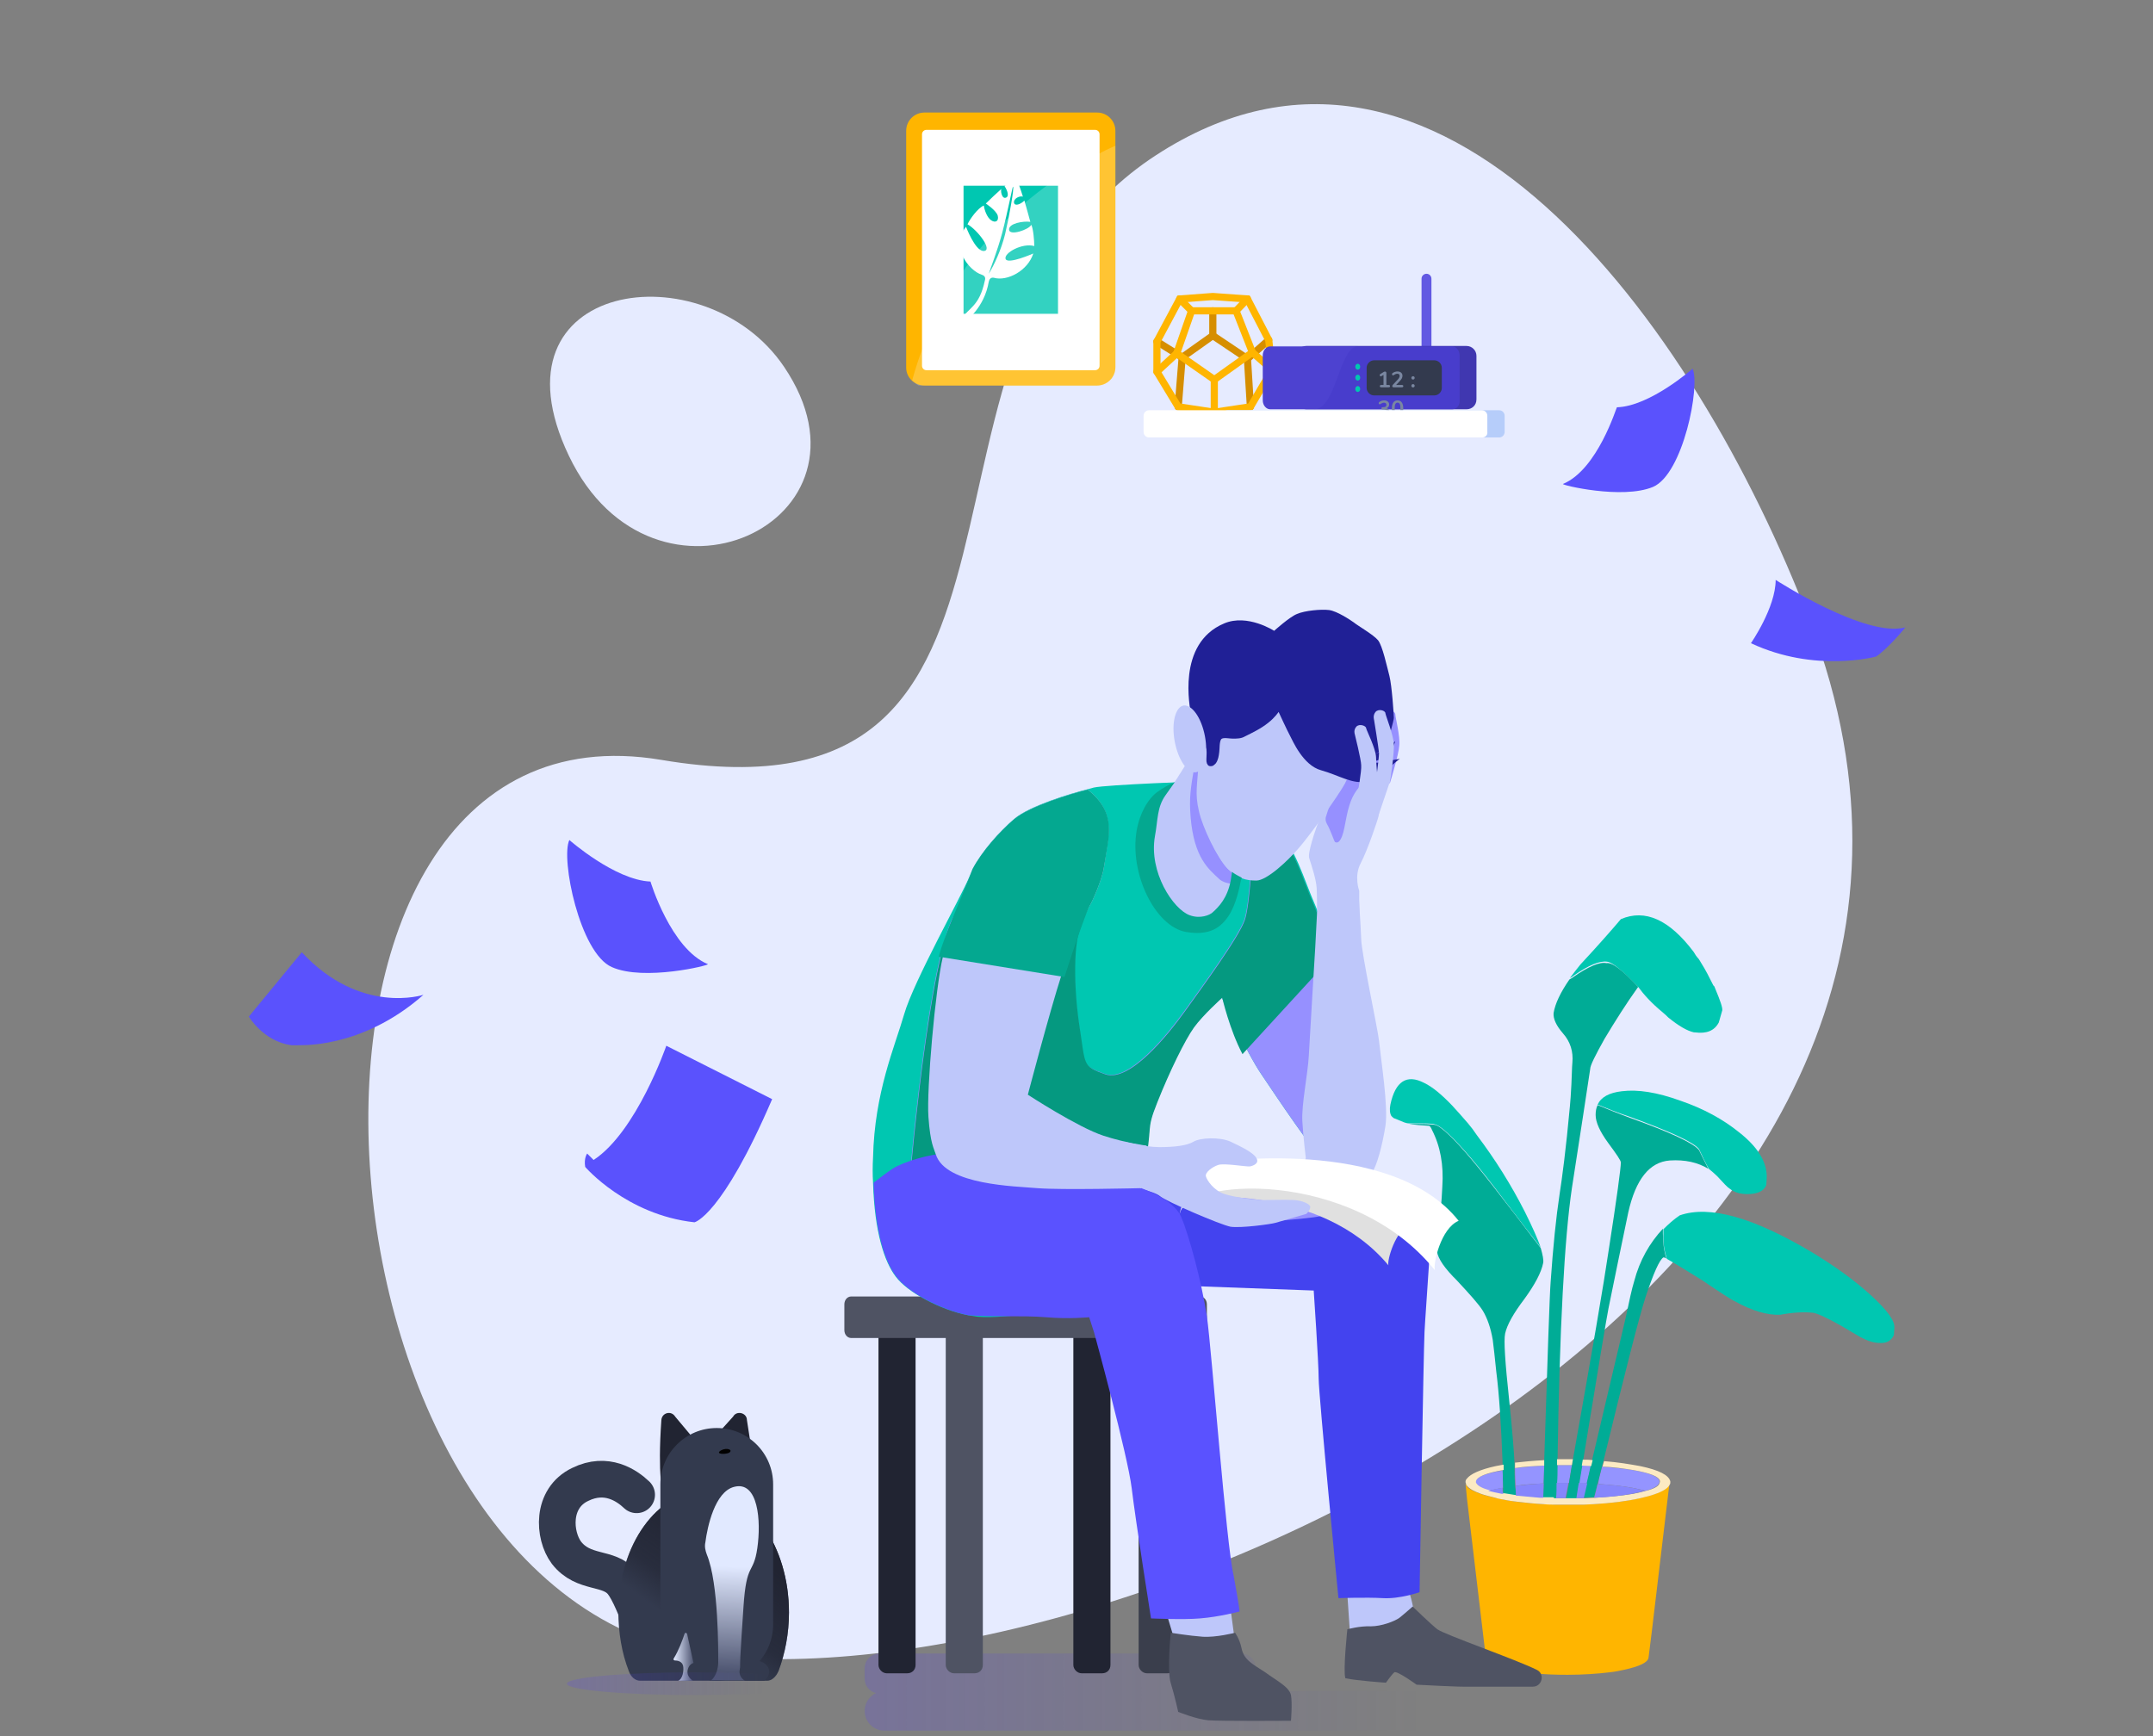 <svg width="372" height="300" viewBox="0 0 372 300" fill="none" xmlns="http://www.w3.org/2000/svg">
<rect x="0" y="0" width="372" height="300" fill="#808080" stroke="none"/>
<path d="M312.701 107.382C292.79 55.254 248.438 -4.993 199.642 26.882C150.846 58.757 188.276 143.787 114.271 131.31C40.266 118.833 50.606 279.235 124.355 286.242C198.104 293.25 355.857 220.185 312.701 107.382Z" fill="#E6EBFF"/>
<path fill-rule="evenodd" clip-rule="evenodd" d="M285.44 281.627L284.842 286.413C284.756 287.267 283.304 287.951 280.569 288.549C279.8 288.72 278.945 288.891 278.091 288.976C275.954 289.233 273.476 289.404 270.827 289.404C267.067 289.404 263.734 289.147 260.999 288.549C258.265 287.951 256.812 287.267 256.727 286.413L256.128 281.371L253.479 259.067L253.223 256.417C253.308 256.503 253.308 256.588 253.394 256.759C253.736 257.272 254.59 257.699 255.787 258.127C256.47 258.383 257.325 258.554 258.265 258.81C258.778 258.896 259.29 258.981 259.803 259.152C260.487 259.238 261.256 259.408 262.025 259.494C263.478 259.665 265.016 259.836 266.64 259.921C267.409 259.921 268.178 260.007 268.947 260.007C269.46 260.007 269.887 260.007 270.4 260.007C270.571 260.007 270.656 260.007 270.827 260.007H270.912C271.34 260.007 271.767 260.007 272.194 260.007C272.622 260.007 272.963 260.007 273.391 260.007C274.074 260.007 274.672 259.921 275.271 259.921C278.262 259.75 280.996 259.408 283.304 258.896C284.244 258.639 285.098 258.468 285.782 258.212C287.32 257.699 288.175 257.101 288.431 256.503L285.44 281.627Z" fill="#FFB500"/>
<path fill-rule="evenodd" clip-rule="evenodd" d="M283.047 170.534C280.398 167.8 278.603 166.261 277.663 166.176C276.381 166.005 274.501 166.774 271.938 168.569C271.681 168.74 271.51 168.911 271.254 168.996C271.767 168.312 272.365 167.543 273.048 166.689C276.381 163.1 278.689 160.45 280.056 158.827C284.243 157.032 288.431 158.912 292.618 164.467C292.874 164.894 293.131 165.321 293.473 165.663C293.644 165.92 293.814 166.176 293.9 166.347C294.669 167.543 295.353 168.911 296.036 170.278C296.036 170.278 296.122 170.363 296.207 170.449L296.378 170.876C297.233 172.927 297.66 174.123 297.574 174.636C297.574 174.551 297.404 175.234 296.976 176.687C296.207 178.14 294.84 178.653 292.874 178.396C292.789 178.396 292.703 178.396 292.703 178.396C291.507 178.14 290.054 177.285 288.26 175.833C288.003 175.576 287.662 175.234 287.234 174.893C285.269 173.269 283.987 171.816 283.047 170.534Z" fill="#00C7B1"/>
<path fill-rule="evenodd" clip-rule="evenodd" d="M276.039 190.873C276.637 189.591 278.005 188.822 280.226 188.566C282.961 188.224 286.294 188.737 290.31 190.189C294.327 191.557 297.745 193.437 300.48 195.659C303.641 198.137 305.18 200.615 305.265 203.179C305.265 203.264 305.265 203.777 305.18 204.802C304.752 205.828 303.641 206.341 301.932 206.341C300.736 206.341 299.71 206.084 298.856 205.401C298.429 205.144 297.745 204.375 296.72 203.264C296.292 202.837 295.78 202.41 295.267 201.982C294.669 200.957 294.156 199.846 293.558 198.564C292.618 197.368 288.687 195.573 281.679 193.009C279.372 192.24 277.492 191.471 276.039 190.873Z" fill="#00C7B1"/>
<path fill-rule="evenodd" clip-rule="evenodd" d="M266.212 215.57C264.588 213.519 262.366 210.613 259.632 207.024C255.53 201.555 252.368 197.88 250.231 195.915C249.804 195.488 249.377 195.146 249.035 194.889C248.608 194.548 248.18 194.377 247.924 194.291C247.497 194.12 246.129 194.12 243.822 194.12C243.651 194.12 243.566 194.12 243.48 194.12C243.138 194.12 242.882 194.035 242.626 193.949L240.746 193.18C240.746 193.18 240.746 193.095 240.66 193.095C240.575 193.009 240.489 192.924 240.404 192.839C240.148 192.411 240.062 191.728 240.233 190.873C241.088 186.857 243.053 185.575 246.044 187.113C247.497 187.797 249.12 189.164 250.915 191.044C251.77 191.984 252.71 193.009 253.65 194.12C254.162 194.719 254.675 195.402 255.188 196.171C258.35 200.359 261.084 204.717 263.477 209.417C264.759 211.981 265.699 214.117 266.212 215.57Z" fill="#00C7B1"/>
<path fill-rule="evenodd" clip-rule="evenodd" d="M288.003 217.536C287.576 216.168 287.32 214.715 287.405 213.177C287.405 212.921 287.405 212.664 287.405 212.408C288.26 211.554 289.2 210.699 290.225 210.015C295.352 208.221 302.958 210.357 313.127 216.425C317.058 218.817 320.391 221.21 323.211 223.774C326.031 226.338 327.399 228.218 327.313 229.414L327.228 230.696C326.8 231.636 326.031 232.149 324.75 232.063C323.81 232.063 322.699 231.721 321.417 231.038C320.733 230.61 319.622 230.012 318.084 229.072C315.52 227.619 313.897 226.936 313.298 226.85C311.76 226.679 309.88 226.765 307.573 227.192C305.351 227.278 302.702 226.508 299.796 224.885C299.198 224.628 297.233 223.347 294.071 221.21C291.336 219.501 289.371 218.305 288.003 217.536Z" fill="#00C7B1"/>
<path fill-rule="evenodd" clip-rule="evenodd" d="M266.723 256.332C265.014 256.418 263.39 256.503 261.852 256.76C261.766 255.136 261.766 254.11 261.766 253.683C263.305 253.512 265.014 253.341 266.808 253.256C266.808 254.281 266.723 255.307 266.723 256.332Z" fill="#9494FF"/>
<path fill-rule="evenodd" clip-rule="evenodd" d="M268.945 256.247C268.945 255.222 268.945 254.196 269.031 253.171C269.629 253.171 270.227 253.171 270.825 253.171C271.081 253.171 271.338 253.171 271.594 253.171C271.423 254.196 271.252 255.222 271.081 256.247C270.996 256.247 270.911 256.247 270.825 256.247C270.141 256.247 269.543 256.247 268.945 256.247Z" fill="#9494FF"/>
<path fill-rule="evenodd" clip-rule="evenodd" d="M274.243 256.332C273.816 256.332 273.303 256.332 272.791 256.332C272.961 255.307 273.132 254.281 273.303 253.256C273.816 253.256 274.414 253.256 274.927 253.341C274.671 254.281 274.414 255.307 274.243 256.332Z" fill="#9494FF"/>
<path fill-rule="evenodd" clip-rule="evenodd" d="M276.807 253.427C278.687 253.598 280.482 253.769 282.106 254.025C285.011 254.538 286.549 255.136 286.72 255.905V256.076C286.72 256.162 286.72 256.247 286.635 256.333C286.379 256.846 285.609 257.273 284.328 257.615C283.729 257.444 282.96 257.273 282.106 257.102C280.311 256.76 278.346 256.589 276.124 256.418C276.295 255.393 276.551 254.367 276.807 253.427Z" fill="#9494FF"/>
<path fill-rule="evenodd" clip-rule="evenodd" d="M259.63 254.025C259.63 255.051 259.716 255.991 259.716 257.102C259.63 257.102 259.545 257.102 259.545 257.102C258.69 257.273 257.921 257.444 257.238 257.615C255.87 257.273 255.101 256.845 254.93 256.418C254.93 256.333 254.845 256.247 254.845 256.247V256.076C254.93 255.307 256.554 254.624 259.545 254.111C259.545 254.025 259.63 254.025 259.63 254.025Z" fill="#9494FF"/>
<path fill-rule="evenodd" clip-rule="evenodd" d="M283.047 170.535C280.91 173.526 279.03 176.517 277.236 179.508C275.612 182.413 274.757 184.122 274.757 184.721C274.159 188.652 273.134 195.488 271.595 205.316C270.314 213.947 269.459 229.585 269.117 252.231C269.117 252.573 269.117 252.915 269.117 253.257C269.117 254.282 269.117 255.308 269.032 256.333C269.032 257.188 269.032 258.042 269.032 258.982C268.775 258.982 268.519 258.982 268.177 258.982H267.408C267.152 258.982 266.895 258.982 266.639 258.982C266.639 258.128 266.724 257.273 266.724 256.504C266.724 255.478 266.81 254.453 266.81 253.428C266.81 253.086 266.81 252.744 266.81 252.402C267.408 233.943 267.75 223.689 267.921 221.552C268.348 215.399 268.861 210.357 269.459 206.426C269.886 203.692 270.57 198.65 271.254 191.13C271.339 190.275 271.424 189.079 271.51 187.37C271.595 185.746 271.595 184.464 271.681 183.61C271.852 181.73 271.339 180.02 270.057 178.568C268.861 177.2 268.348 176.004 268.433 175.064C268.69 173.44 269.63 171.475 271.168 169.253C271.424 169.082 271.681 168.997 271.852 168.826C274.415 167.031 276.381 166.176 277.577 166.433C278.603 166.262 280.397 167.715 283.047 170.535Z" fill="#00AC96"/>
<path fill-rule="evenodd" clip-rule="evenodd" d="M295.181 201.982C293.386 200.871 291.165 200.359 288.515 200.53C285.012 200.786 282.619 203.777 281.337 209.503C280.141 215.143 279.03 220.697 277.919 226.081C277.577 227.79 276.124 236.507 273.561 252.231C273.475 252.573 273.475 252.914 273.39 253.256C273.219 254.282 273.048 255.222 272.877 256.333C272.706 257.187 272.621 258.042 272.45 258.982C271.937 258.982 271.424 258.982 270.911 258.982H270.826C270.741 258.982 270.655 258.982 270.57 258.982C270.74 258.042 270.911 257.187 271.082 256.333C271.253 255.307 271.424 254.282 271.595 253.256C271.681 252.914 271.681 252.573 271.766 252.231C275.099 233.516 277.15 221.552 277.919 216.254C279.372 206.939 280.055 201.811 280.055 200.871C280.055 200.53 279.286 199.419 277.833 197.453C276.466 195.573 275.697 193.949 275.697 192.668C275.697 192.069 275.782 191.471 276.039 190.958C277.492 191.557 279.372 192.326 281.679 193.18C288.601 195.659 292.617 197.539 293.557 198.735C294.07 199.846 294.668 200.957 295.181 201.982Z" fill="#00AC96"/>
<path fill-rule="evenodd" clip-rule="evenodd" d="M261.939 258.469C261.17 258.383 260.486 258.298 259.717 258.127C259.717 257.956 259.717 257.871 259.717 257.7C259.717 257.443 259.717 257.272 259.717 257.016C259.717 255.991 259.632 254.965 259.632 253.94C259.632 253.598 259.632 253.256 259.632 253C259.375 246.249 259.034 240.95 258.521 236.934C258.264 234.541 258.094 232.746 257.923 231.55C257.581 229.499 256.983 227.79 256.213 226.508C255.53 225.397 253.906 223.603 251.599 221.124C251.428 220.953 251.257 220.783 251.086 220.612C249.121 218.561 248.181 216.937 248.266 215.741C248.779 210.955 249.121 207.366 249.206 205.059C249.462 201.298 248.864 198.051 247.411 195.231C247.326 194.975 247.155 194.718 246.984 194.547C245.617 194.462 244.42 194.376 243.48 194.206C243.566 194.206 243.651 194.206 243.822 194.206C246.13 194.206 247.497 194.291 247.924 194.376C248.266 194.462 248.608 194.633 249.035 194.975C249.377 195.231 249.804 195.573 250.232 196C252.368 197.966 255.444 201.64 259.632 207.109C262.452 210.699 264.588 213.604 266.212 215.655C266.554 216.852 266.725 217.706 266.639 218.219C266.297 219.928 265.186 221.979 263.392 224.457C261.512 226.935 260.401 228.901 260.059 230.439C259.803 231.636 260.059 235.396 260.743 241.805C261.341 247.445 261.597 251.12 261.683 252.829C261.683 253.171 261.683 253.427 261.683 253.598C261.683 253.598 261.683 253.683 261.683 253.769C261.683 254.196 261.683 255.221 261.768 256.845C261.854 257.272 261.939 257.785 261.939 258.469Z" fill="#00AC96"/>
<path fill-rule="evenodd" clip-rule="evenodd" d="M277.064 252.401C276.979 252.743 276.893 253.085 276.808 253.341C276.552 254.281 276.295 255.307 276.039 256.332C275.868 257.101 275.612 257.956 275.441 258.725C274.842 258.725 274.244 258.811 273.561 258.811C273.731 257.956 273.988 257.101 274.159 256.247C274.415 255.221 274.671 254.196 274.842 253.256C274.928 252.914 275.013 252.572 275.099 252.23C278.602 237.532 280.483 229.328 280.91 227.619C281.508 224.799 281.935 222.748 282.363 221.381C283.303 217.791 285.012 214.801 287.319 212.322C287.319 212.579 287.319 212.835 287.319 213.091C287.319 214.63 287.49 216.082 287.917 217.45C287.746 217.364 287.575 217.279 287.405 217.279C286.721 217.706 285.695 220.013 284.328 224.115C283.217 227.534 280.824 236.934 277.064 252.401Z" fill="#00AC96"/>
<path fill-rule="evenodd" clip-rule="evenodd" d="M266.81 253.256C265.016 253.341 263.307 253.427 261.769 253.683C261.769 253.598 261.769 253.512 261.769 253.512C261.769 253.341 261.769 253.085 261.769 252.743C263.307 252.572 265.016 252.401 266.81 252.316C266.81 252.572 266.81 252.914 266.81 253.256ZM268.947 258.896C269.46 258.896 270.058 258.896 270.571 258.896C270.656 258.896 270.741 258.896 270.827 258.896H270.912C271.425 258.896 271.938 258.896 272.451 258.896C272.878 258.896 273.305 258.896 273.732 258.896C274.416 258.896 275.014 258.811 275.613 258.811C278.091 258.64 280.227 258.469 282.193 258.127C283.047 257.956 283.816 257.785 284.415 257.614C285.782 257.272 286.551 256.845 286.722 256.332C286.722 256.247 286.807 256.161 286.807 256.076V255.905C286.636 255.136 285.098 254.538 282.193 254.025C280.569 253.769 278.86 253.512 276.894 253.427C276.98 253.085 277.065 252.743 277.151 252.487C279.458 252.658 281.509 253 283.389 253.341C286.636 254.025 288.346 254.88 288.602 255.991V256.161C288.602 256.247 288.602 256.418 288.516 256.503C288.26 257.102 287.405 257.7 285.867 258.212C285.184 258.469 284.415 258.64 283.389 258.896C281.082 259.409 278.347 259.751 275.356 259.922C274.758 259.922 274.16 260.007 273.476 260.007C273.134 260.007 272.707 260.007 272.28 260.007C271.852 260.007 271.425 260.007 270.998 260.007H270.912C270.741 260.007 270.656 260.007 270.485 260.007C269.972 260.007 269.46 260.007 269.032 260.007C268.263 260.007 267.494 260.007 266.725 259.922C265.101 259.836 263.563 259.665 262.11 259.494C261.341 259.409 260.658 259.323 259.889 259.152C259.376 259.067 258.863 258.982 258.35 258.811C257.41 258.554 256.556 258.383 255.872 258.127C254.676 257.7 253.907 257.272 253.479 256.76C253.394 256.674 253.308 256.589 253.308 256.418C253.308 256.332 253.223 256.247 253.223 256.161V256.076V255.991C253.223 255.82 253.308 255.649 253.479 255.478C254.077 254.709 255.701 253.94 258.436 253.341C258.863 253.256 259.29 253.171 259.803 253.085C259.803 253.427 259.803 253.683 259.803 254.025H259.718C256.727 254.538 255.103 255.221 255.017 255.991V256.161C255.017 256.161 255.017 256.247 255.103 256.332C255.359 256.76 256.128 257.187 257.41 257.529C258.008 257.7 258.778 257.871 259.718 258.042C259.803 258.042 259.889 258.042 259.974 258.042C260.658 258.127 261.427 258.298 262.196 258.383C262.281 258.383 262.452 258.383 262.538 258.383L266.298 258.725C266.469 258.725 266.725 258.725 266.896 258.725C267.152 258.725 267.409 258.725 267.665 258.725H268.434C268.349 258.896 268.691 258.896 268.947 258.896ZM271.767 252.145C271.682 252.487 271.681 252.829 271.596 253.171C271.34 253.171 271.083 253.171 270.827 253.171C270.229 253.171 269.631 253.171 269.032 253.171C269.032 252.829 269.032 252.487 269.032 252.145C269.631 252.145 270.229 252.145 270.827 252.145C271.083 252.145 271.425 252.145 271.767 252.145ZM273.476 252.23C274.074 252.23 274.587 252.23 275.185 252.316C275.1 252.658 275.014 253 274.929 253.341C274.416 253.341 273.903 253.256 273.305 253.256C273.391 252.914 273.391 252.572 273.476 252.23Z" fill="#FCEAC3"/>
<path fill-rule="evenodd" clip-rule="evenodd" d="M261.939 258.469C261.939 257.871 261.854 257.273 261.854 256.76C263.306 256.589 264.93 256.418 266.725 256.333C266.725 257.188 266.639 257.957 266.639 258.811C266.468 258.811 266.212 258.811 266.041 258.811L262.281 258.469C262.195 258.469 262.025 258.469 261.939 258.469ZM274.245 256.333C274.074 257.188 273.818 258.042 273.647 258.897C273.219 258.897 272.792 258.897 272.365 258.897C272.536 257.957 272.621 257.102 272.792 256.248C273.305 256.248 273.732 256.248 274.245 256.333ZM268.947 256.248C269.545 256.248 270.143 256.248 270.741 256.248C270.827 256.248 270.912 256.248 270.997 256.248C270.827 257.102 270.656 258.042 270.485 258.897C269.887 258.897 269.374 258.897 268.861 258.897C268.947 258.042 268.947 257.102 268.947 256.248ZM276.039 256.418C278.261 256.589 280.227 256.76 282.021 257.102C282.876 257.273 283.645 257.444 284.243 257.615C283.645 257.786 282.876 257.957 282.021 258.128C280.056 258.469 277.919 258.726 275.441 258.811C275.698 257.957 275.869 257.188 276.039 256.418ZM259.717 258.128C259.632 258.128 259.546 258.128 259.461 258.128C258.606 257.957 257.837 257.786 257.154 257.615C257.752 257.444 258.521 257.273 259.461 257.102C259.546 257.102 259.632 257.102 259.632 257.102C259.632 257.358 259.632 257.529 259.632 257.786C259.717 257.871 259.717 257.957 259.717 258.128Z" fill="#8686FC"/>
<path opacity="0.3" d="M270.827 292.225H215.878C216.562 291.797 216.989 291.028 216.989 290.088V288.294C216.989 286.926 215.878 285.73 214.426 285.73H151.957C150.59 285.73 149.393 286.841 149.393 288.294V290.088C149.393 291.285 150.248 292.31 151.359 292.566C150.248 293.079 149.393 294.276 149.393 295.643C149.393 297.523 150.932 299.061 152.812 299.061H270.742C272.622 299.061 274.16 297.523 274.16 295.643C274.245 293.763 272.707 292.225 270.827 292.225Z" fill="url(#paint0_linear)"/>
<path d="M135.464 63.372C121.791 43.119 83.763 48.332 98.29 78.754C112.818 109.177 153.666 90.291 135.464 63.372Z" fill="#E6EBFF"/>
<path d="M191.866 287.695C191.866 288.55 191.267 289.148 190.413 289.148H186.909C186.14 289.148 185.456 288.464 185.456 287.695V230.439C185.456 229.585 186.054 228.986 186.909 228.986H190.413C191.182 228.986 191.866 229.67 191.866 230.439V287.695Z" fill="#212432"/>
<path d="M158.195 287.695C158.195 288.55 157.597 289.148 156.743 289.148H153.239C152.47 289.148 151.786 288.464 151.786 287.695V230.439C151.786 229.585 152.384 228.986 153.239 228.986H156.743C157.512 228.986 158.195 229.67 158.195 230.439V287.695V287.695Z" fill="#212432"/>
<path d="M203.145 287.695C203.145 288.55 202.547 289.148 201.692 289.148H198.189C197.42 289.148 196.736 288.464 196.736 287.695V230.439C196.736 229.585 197.334 228.986 198.189 228.986H201.692C202.461 228.986 203.145 229.67 203.145 230.439V287.695Z" fill="#3A3E4C"/>
<path d="M208.529 229.841C208.529 230.61 208.017 231.209 207.333 231.209H147.086C146.403 231.209 145.89 230.61 145.89 229.841V225.398C145.89 224.628 146.403 224.03 147.086 224.03H207.333C208.017 224.03 208.529 224.628 208.529 225.398V229.841Z" fill="#4F5363"/>
<path d="M169.817 287.695C169.817 288.55 169.219 289.148 168.364 289.148H164.86C164.091 289.148 163.408 288.464 163.408 287.695V230.439C163.408 229.585 164.006 228.986 164.86 228.986H168.364C169.133 228.986 169.817 229.67 169.817 230.439V287.695Z" fill="#4F5363"/>
<path d="M238.182 141.052C238.011 141.821 236.302 146.863 235.106 149.17C233.909 151.392 234.849 153.956 234.849 153.956V160.194H227.415L227.5 158.998C227.586 158.57 227.586 155.067 227.5 153.528C227.415 151.99 226.731 149.939 226.218 148.316C226.047 147.803 226.304 146.777 226.646 145.496C227.5 142.505 229.209 138.146 230.235 136.779C231.602 134.813 233.482 131.737 234.849 130.37C235.362 129.772 236.046 129.43 236.473 129.173C237.157 128.832 237.755 128.832 237.755 128.832C237.755 128.832 238.609 129.344 238.695 131.224C238.866 133.019 238.353 140.368 238.182 141.052Z" fill="#BEC7FA"/>
<path d="M238.611 131.054C238.355 132.164 237.244 133.703 235.193 135.668C233.142 137.634 232.8 140.454 232.287 143.017C231.774 145.581 231.091 145.752 230.664 145.496C230.493 145.325 229.894 143.445 229.296 142.419C229.04 141.992 228.954 141.479 229.125 141.052C229.894 138.488 230.92 136.181 231.774 134.985C233.142 133.019 235.022 130.199 236.389 128.832C236.902 128.233 237.585 127.892 238.013 127.721C238.44 129.088 238.782 130.541 238.611 131.054Z" fill="#9690FF"/>
<path d="M237.67 134.899C237.67 134.899 239.038 130.882 239.038 129.942C239.123 129.002 238.952 124.302 238.952 124.302C238.952 124.302 238.696 123.533 239.38 122.935C239.978 122.422 241.089 122.935 241.089 123.448C241.089 123.961 241.943 127.208 241.772 128.832C241.687 130.37 240.149 135.326 240.149 135.326L237.67 134.899Z" fill="#9690FF"/>
<path d="M236.73 202.153C235.704 203.606 235.277 204.29 233.653 204.204C232.03 204.119 231.09 202.666 228.953 200.786C226.817 198.906 220.835 189.933 218.015 185.746C215.195 181.644 211.093 172.329 211.093 172.329C211.093 172.329 207.76 175.32 206.222 177.456C204.684 179.593 202.035 184.976 199.898 190.36C197.762 195.744 199.214 194.12 197.591 201.897C197.42 202.922 197.163 204.033 196.907 205.315C195.967 209.417 194.771 214.544 193.831 218.475C192.891 222.406 192.122 225.312 192.122 225.312C192.122 225.312 181.012 226.936 173.748 227.448C171.783 227.619 170.074 227.619 168.963 227.534C168.365 227.448 167.852 227.363 167.254 227.277C162.383 226.337 156.743 223.261 154.777 220.612C152.812 218.048 151.102 212.921 150.846 204.375C150.761 203.008 150.761 201.555 150.846 200.017C151.102 188.737 154.606 180.875 156.23 175.234C157.854 169.594 166.057 154.981 167.51 151.477C167.681 151.05 167.937 150.623 168.108 150.11C169.732 147.034 172.723 143.615 175.287 141.479C177.85 139.257 184.943 137.121 188.02 136.352C188.361 136.266 188.703 136.181 188.96 136.095C191.182 135.583 208.102 134.984 208.102 134.984C208.102 134.984 216.989 139.684 220.408 143.017C220.493 143.103 220.493 143.103 220.579 143.188C223.826 146.521 225.279 151.905 227.073 156.007C228.953 160.109 232.628 175.918 234.764 181.302C236.73 186.686 237.755 200.7 236.73 202.153Z" fill="#00C7B1"/>
<path d="M201.266 277.868L203.745 286.072L213.487 284.533L212.29 275.561L201.266 277.868Z" fill="#BEC7FA"/>
<path d="M232.713 274.278L233.226 281.884L245.19 283.764C245.19 283.764 244.335 278.124 243.823 276.244C243.31 274.449 243.31 274.449 243.31 274.449L232.713 274.278Z" fill="#BEC7FA"/>
<path d="M236.73 202.153C235.704 203.606 235.277 204.289 233.653 204.204C232.03 204.118 231.09 202.666 228.953 200.786C226.817 198.906 220.835 189.933 218.015 185.745C215.195 181.643 211.093 172.329 211.093 172.329C211.093 172.329 207.76 175.32 206.222 177.456C204.684 179.592 202.034 184.976 199.898 190.36C197.762 195.744 199.214 194.12 197.591 201.897C196.651 206.34 195.027 213.262 193.745 218.475L171.697 213.006L156.657 209.16C156.657 209.16 159.733 170.021 164.263 159.339C168.792 148.743 187.849 157.63 186.652 160.194C185.456 162.672 185.37 170.021 186.396 177.029C187.421 184.036 186.738 184.122 190.925 185.574C195.027 187.027 201.607 178.909 204.684 174.636C207.76 170.363 214.084 161.732 215.024 158.827C215.964 155.921 216.22 146.777 216.733 145.923C216.904 145.581 218.442 144.47 220.322 143.188C223.569 146.521 225.022 151.905 226.817 156.006C228.697 160.108 232.371 175.918 234.508 181.302C236.73 186.685 237.755 200.7 236.73 202.153Z" fill="#9690FF"/>
<path d="M229.893 165.577C228.782 161.475 227.671 157.801 226.902 156.091C225.107 151.99 223.655 146.606 220.407 143.273C218.527 144.555 216.989 145.666 216.818 146.008C216.305 146.862 216.049 156.006 215.109 158.911C214.169 161.817 207.845 170.448 204.769 174.721C201.692 178.994 195.198 187.027 191.01 185.659C186.908 184.207 187.592 184.121 186.481 177.114C185.456 170.106 185.541 162.757 186.737 160.279C187.934 157.801 168.877 148.828 164.348 159.424C159.819 170.021 156.742 209.245 156.742 209.245L171.783 213.091L193.83 218.56C195.112 213.347 196.736 206.425 197.676 201.982C199.3 194.205 197.847 195.743 199.983 190.445C202.12 185.061 204.769 179.677 206.307 177.541C207.845 175.405 211.178 172.414 211.178 172.414C211.178 172.414 212.46 177.968 214.682 182.156L229.893 165.577Z" fill="#059980"/>
<path d="M174.688 201.555C174.688 201.555 188.276 199.419 193.232 199.333C198.103 199.248 223.74 201.128 227.073 201.555C230.32 201.983 240.831 203.777 242.54 204.546C244.25 205.315 246.728 207.794 247.155 209.332C247.582 210.87 246.301 226.594 246.13 230.183C245.959 233.772 245.275 275.133 245.275 275.133C245.275 275.133 241.857 276.33 238.951 276.159C236.046 275.988 231.26 276.159 231.26 276.159C231.26 276.159 227.842 241.036 227.842 238.216C227.842 235.481 226.987 223.005 226.987 223.005L199.129 221.979C199.129 221.979 174.773 208.648 174.773 207.964C174.688 207.452 174.688 201.555 174.688 201.555Z" fill="#4343EF"/>
<path d="M220.921 210.955C220.921 210.955 225.792 210.528 226.903 210.357C228.013 210.186 228.526 210.186 228.697 209.674C228.868 209.161 228.697 208.306 228.013 207.793C227.244 207.281 226.903 207.537 226.903 207.537C226.903 207.537 227.159 206.853 227.073 206.512C226.988 206.255 226.219 205.743 225.963 205.743C225.706 205.743 224.766 204.973 224.766 204.973C224.766 204.973 219.468 205.144 218.015 204.717C216.648 204.29 213.571 202.581 212.46 202.495C211.349 202.41 207.248 201.042 206.137 202.495C205.026 203.948 206.222 207.708 207.846 208.648C209.469 209.588 211.862 210.357 214.426 210.699C216.904 211.383 220.921 210.955 220.921 210.955Z" fill="#9690FF"/>
<path d="M220.238 140.368L214.769 149.255L213.658 150.964L212.803 152.332V152.502V152.759L212.888 154.383L212.376 155.493L210.41 157.288L204.941 160.706L201.352 154.383L197.848 145.495C197.848 145.068 198.105 144.726 198.105 144.47C198.275 143.359 198.275 142.077 198.446 140.624C199.985 139.171 203.403 134.642 203.659 134.044C203.916 133.617 203.916 133.702 205.796 130.626C206.308 129.087 207.248 123.533 207.248 123.533L207.419 123.789L220.238 140.368Z" fill="#BEC7FA"/>
<path d="M225.622 200.102C225.622 200.102 225.194 196.684 225.023 193.778C224.853 190.873 225.963 185.66 226.134 182.498C226.305 179.336 227.245 163.783 227.245 163.783L227.758 154.041C227.758 154.041 229.894 153.956 231.604 153.614C233.313 153.272 234.68 153.528 234.68 153.528C234.68 153.528 235.107 159.938 235.193 162.245C235.193 164.552 238.098 177.969 238.269 179.849C238.611 183.182 239.893 191.215 239.38 194.547C238.867 197.795 237.927 201.469 236.987 202.751C236.047 204.033 234.936 205.059 232.629 205.059C230.322 205.059 225.451 200.7 225.451 200.7L225.622 200.102Z" fill="#BEC7FA"/>
<path d="M239.893 218.645C239.637 217.791 241.089 212.578 243.739 211.467C234.167 199.674 206.565 199.332 205.881 206.938C205.881 206.938 228.1 204.46 239.893 218.645Z" fill="#E0E0E0"/>
<path d="M203.83 209.844C204.599 203.52 233.654 201.725 247.926 219.5C247.584 218.389 248.951 212.236 252.028 210.955C240.32 196.171 209.299 200.871 209.299 200.871C209.299 200.871 203.83 207.622 203.83 209.844Z" fill="white"/>
<path d="M194.343 199.162V197.282C194.343 197.282 197.761 198.222 200.325 198.222C202.889 198.222 205.111 197.966 206.221 197.282C207.332 196.599 210.751 196.428 212.631 197.282C214.425 198.137 216.562 199.162 217.074 200.102C217.673 201.042 216.476 201.47 215.963 201.555C215.365 201.64 211.52 200.957 210.494 201.299C209.469 201.64 208.187 202.581 208.358 203.264C208.529 203.948 209.725 205.742 211.605 206.341C213.485 206.939 217.074 207.366 218.442 207.366C219.895 207.366 222.031 207.281 223.569 207.366C225.022 207.452 226.389 208.05 226.389 208.562C226.389 209.161 225.706 209.759 225.706 209.759C225.706 209.759 221.262 211.041 220.407 211.297C219.553 211.553 214.425 212.237 212.631 211.981C210.836 211.639 201.521 207.622 200.41 206.682C199.299 205.742 194.343 204.802 194.343 204.802V199.162Z" fill="#BEC7FA"/>
<path d="M214.17 278.466C214.17 278.466 210.666 279.406 207.333 279.662C204.513 279.918 198.873 279.662 198.873 279.662C198.873 279.662 196.224 262.913 195.54 257.187C194.857 251.461 189.046 230.268 189.046 230.268L188.191 227.619C188.191 227.619 184.687 227.961 180.756 227.619C178.62 227.448 176.313 227.448 173.834 227.448C171.784 227.448 169.562 227.448 167.34 227.277C162.469 226.337 156.829 223.261 154.863 220.612C152.898 218.048 151.188 212.921 150.932 204.375C152.043 203.52 153.154 202.666 154.179 201.982C156.145 200.7 160.931 199.333 163.58 199.333C169.476 199.333 173.407 201.555 181.013 202.58C188.618 203.606 193.148 204.119 195.113 204.631C195.54 204.717 196.224 204.973 196.993 205.23C199.471 206.17 202.975 207.793 204.086 210.271C205.453 213.519 207.59 221.381 208.53 227.448C209.384 233.516 211.863 266.844 213.144 272.227C214.17 277.782 214.17 278.466 214.17 278.466Z" fill="#5A52FF"/>
<path d="M202.291 282.141C202.291 282.141 201.607 288.635 202.291 290.857C202.975 293.079 203.573 295.814 203.573 295.814C203.573 295.814 206.735 297.095 208.786 297.266C210.837 297.437 223.057 297.352 223.057 297.352C223.057 297.352 223.313 294.361 223.057 292.908C222.715 291.455 220.579 290.43 218.613 288.977C216.562 287.61 214.939 286.926 214.511 284.79C214.17 283.166 213.4 282.141 213.4 282.141C213.4 282.141 210.068 282.995 207.76 282.824C205.453 282.653 202.291 282.141 202.291 282.141Z" fill="#4F5363"/>
<path d="M232.799 281.542C232.799 281.542 232.03 288.72 232.457 290.002C234.423 290.429 239.465 290.771 239.465 290.771C239.465 290.771 240.49 289.318 240.917 288.977C241.345 288.635 244.763 291.113 244.763 291.113C244.763 291.113 252.368 291.54 253.992 291.455C254.932 291.455 260.316 291.455 264.845 291.455C266.469 291.455 266.982 289.233 265.529 288.549C261.94 286.755 249.634 282.482 248.352 281.542C247.156 280.602 244.079 277.611 244.079 277.611C244.079 277.611 242.541 278.978 241.772 279.576C240.917 280.175 238.695 281.029 236.815 281.029C234.935 280.944 232.799 281.542 232.799 281.542Z" fill="#4F5363"/>
<path d="M212.803 152.503L212.718 152.674C211.948 152.674 211.008 152.246 210.667 151.904C208.872 150.195 206.308 148.315 205.71 141.137C205.454 137.804 205.71 136.266 206.394 132.249C206.65 130.882 206.736 129.088 206.992 127.207C207.163 126.097 207.334 125.071 207.59 124.046C208.274 120.627 208.872 117.722 208.872 117.722C208.872 117.722 209.214 116.953 209.897 116.013C209.812 116.269 209.727 116.44 209.727 116.44C209.727 116.44 208.872 120.115 208.188 124.131C208.188 124.302 208.103 124.558 208.103 124.729C207.676 127.037 207.419 129.344 207.334 131.053C207.077 135.924 206.565 137.12 207.334 140.368C207.932 143.102 210.496 148.486 212.29 150.281C212.632 150.623 213.401 151.05 213.914 151.392L212.803 152.503Z" fill="#9690FF"/>
<path d="M209.64 116.27C209.64 116.27 207.418 126.012 207.162 130.883C206.906 135.754 206.393 136.95 207.162 140.197C207.76 142.932 210.324 148.316 212.119 150.11C213.913 151.819 215.28 152.161 217.075 152.161C218.87 152.161 222.544 148.743 224.424 146.521C226.304 144.385 231.261 137.463 232.372 135.412C233.483 133.361 236.815 124.473 236.901 121.141C236.986 117.039 233.312 112.851 231.859 111.569C230.406 110.288 225.108 108.92 222.202 109.775C219.297 110.629 214.169 111.313 212.289 112.851C210.324 114.389 209.64 116.27 209.64 116.27Z" fill="#BEC7FA"/>
<path d="M206.82 127.037C207.161 127.549 207.503 127.977 207.845 128.489C208.101 128.831 208.358 129.088 208.443 129.515C208.529 130.028 208.443 130.711 208.443 131.224C208.443 131.48 208.443 131.651 208.529 131.908C208.614 132.079 208.7 132.25 208.87 132.335C209.041 132.42 209.298 132.42 209.554 132.335C209.725 132.25 209.896 132.079 210.067 131.908C210.494 131.31 210.58 130.626 210.665 129.942C210.751 129.344 210.665 128.233 211.007 127.72C211.349 127.379 212.46 127.635 212.972 127.635C213.656 127.635 214.425 127.635 215.023 127.293C216.391 126.609 217.843 125.926 219.125 124.9C220.322 123.96 220.92 123.02 220.92 123.02C220.92 123.02 222.458 126.353 222.885 127.122C223.313 127.891 225.107 132.25 228.269 133.104C231.346 133.959 233.909 135.668 236.131 134.984C238.353 134.301 241.6 131.224 241.857 131.139C242.113 131.053 239.037 131.651 238.353 131.737C237.669 131.908 236.986 131.651 236.986 131.651C236.986 131.651 238.695 131.31 239.464 130.797C240.404 130.199 241.088 128.062 241.088 128.062C241.088 128.062 239.72 129.43 238.951 129.771C238.182 130.113 237.071 130.37 237.071 130.37C237.071 130.37 238.951 130.028 239.464 128.831C239.977 127.635 240.831 124.473 240.831 124.046C240.831 123.533 240.489 118.406 240.062 116.782C239.635 115.158 238.866 111.569 238.097 110.629C237.327 109.689 234.507 108.065 233.909 107.553C233.311 107.125 231.004 105.587 229.636 105.416C228.269 105.245 225.449 105.502 224.082 106.1C222.8 106.613 220.151 109.005 220.151 109.005C220.151 109.005 215.536 106.014 211.52 107.724C203.145 111.227 205.709 122.593 205.709 123.106C205.709 123.533 206.82 127.037 206.82 127.037Z" fill="#202096"/>
<path d="M208.188 127.208C208.786 130.369 208.102 133.19 206.65 133.446C205.197 133.702 203.573 131.31 202.975 128.148C202.377 124.986 203.06 122.166 204.513 121.909C205.966 121.738 207.59 124.046 208.188 127.208Z" fill="#BEC7FA"/>
<path d="M240.148 135.155C240.319 134.301 240.917 130.028 240.832 128.575C240.747 126.952 239.465 123.79 239.379 123.277C239.379 122.764 238.183 122.422 237.67 123.021C237.157 123.619 237.414 124.388 237.414 124.388C237.414 124.388 238.183 129.088 238.268 130.113C238.268 130.626 238.097 132.164 237.926 133.446C237.841 132.421 237.756 131.395 237.756 130.797C237.67 129.259 236.132 126.268 236.046 125.841C236.046 125.413 234.85 124.986 234.337 125.584C233.825 126.182 234.081 126.866 234.081 126.866C234.081 126.866 235.192 131.31 235.192 132.25C235.277 133.19 234.594 137.035 234.594 137.035L238.183 136.608C238.183 136.608 238.097 136.095 238.097 135.326H238.525L238.097 141.137L240.063 135.326C240.148 135.326 240.148 135.326 240.148 135.155Z" fill="#BEC7FA"/>
<path d="M198.018 199.503C198.018 201.725 197.249 205.913 197.078 205.314C197.078 205.314 183.491 205.656 179.218 205.314C175.458 204.973 163.408 204.802 161.699 199.503C161.358 198.392 160.759 197.709 160.417 193.009C160.076 188.309 161.614 170.79 162.896 165.406C163.665 162.073 166.229 155.066 168.023 150.195C169.647 147.119 172.638 143.7 175.201 141.564C177.765 139.342 184.858 137.206 187.934 136.437C192.976 140.453 191.524 144.384 190.755 149.768C190.413 152.161 188.618 156.006 188.276 156.519C187.934 157.032 185.542 161.903 183.405 168.483C181.269 175.148 177.594 189.163 177.594 189.163C177.594 189.163 186.225 194.803 190.669 196.256C194.6 197.538 198.104 197.965 198.104 197.965C198.104 197.965 198.018 198.478 198.018 199.503Z" fill="#BEC7FA"/>
<path d="M214.512 151.648C214.597 151.733 214.512 151.904 214.426 151.99C213.743 155.75 212.717 158.143 211.179 159.595C210.068 160.706 208.615 161.219 206.821 161.219C206.222 161.219 205.539 161.134 204.94 161.048C199.557 160.108 195.113 150.879 196.395 143.53C196.908 140.539 198.36 137.975 200.069 136.778C200.753 136.266 202.12 135.497 202.975 135.155L201.351 137.462C199.899 139.513 200.069 141.735 199.557 144.47C198.446 150.708 202.719 157.117 205.539 158.143C207.333 158.826 209.042 158.143 209.555 157.63C210.581 156.69 212.033 155.237 212.632 152.246C212.717 151.562 212.802 151.306 212.888 150.622C212.888 150.708 213.059 150.879 214.512 151.648Z" fill="#04A890"/>
<path d="M183.918 168.825C186.054 162.159 187.934 157.032 188.276 156.519C188.618 156.006 190.412 152.161 190.754 149.768C191.609 144.384 193.061 140.538 187.934 136.437C184.858 137.206 177.85 139.342 175.201 141.564C172.637 143.786 169.646 147.119 168.023 150.195C166.228 154.981 162.981 161.988 162.212 165.321L183.918 168.825Z" fill="#04A890"/>
<path d="M73.166 171.902C73.166 171.902 62.313 175.492 52.144 164.553L43 175.663C43 175.663 45.478 179.935 50.349 180.619H51.46C51.46 180.534 62.313 181.474 73.166 171.902Z" fill="#5A52FD"/>
<path d="M122.304 166.604C122.732 166.775 111.28 169.595 105.726 167.117C100.171 164.724 96.838 148.316 98.376 145.154C98.376 145.154 106.238 152.076 112.391 152.333C112.391 152.333 115.895 163.955 122.304 166.604Z" fill="#5A52FD"/>
<path d="M115.126 180.705C115.126 180.705 109.998 195.574 102.564 200.445C102.222 200.103 101.794 199.676 101.453 199.334C101.453 199.334 100.854 200.103 101.111 201.641C101.111 201.641 108.204 209.931 119.997 211.213C119.997 211.213 124.697 210.187 133.413 189.934L115.126 180.705Z" fill="#5A52FD"/>
<path d="M270.058 83.626C269.631 83.797 280.313 86.36 285.611 84.138C290.824 81.917 293.815 66.62 292.447 63.714C292.447 63.714 285.098 70.209 279.373 70.38C279.287 70.38 276.04 81.147 270.058 83.626Z" fill="#5A52FD"/>
<path d="M324.151 113.45C324.151 113.45 313.64 116.356 302.531 111.143C302.531 111.143 306.804 104.99 306.804 100.205C306.804 100.205 322.357 110.288 329.193 108.408C329.279 108.408 326.117 112.168 324.151 113.45Z" fill="#5A52FD"/>
<path d="M109.999 258.299C108.289 256.675 104.786 254.282 100.257 256.504C95.215 258.897 95.642 265.306 97.864 268.297C100.855 272.143 105.213 270.604 107.52 273.51C109.828 276.415 112.733 286.328 112.733 286.328" stroke="#333A4E" stroke-width="6.338" stroke-miterlimit="10" stroke-linecap="round"/>
<path d="M108.632 288.721C107.435 285.645 106.837 282.141 106.837 278.381C106.922 266.844 113.673 257.615 121.706 257.7C129.739 257.786 136.319 267.186 136.319 278.637C136.319 282.312 135.636 285.73 134.525 288.721C134.098 289.746 133.328 290.43 132.559 290.43H110.597C109.742 290.43 108.973 289.746 108.632 288.721Z" fill="#333A4E"/>
<path d="M108.632 288.721C107.435 285.645 106.837 282.141 106.837 278.381C106.922 266.844 113.673 257.615 121.706 257.7C129.739 257.786 136.319 267.186 136.319 278.637C136.319 282.312 135.636 285.73 134.525 288.721C134.098 289.746 133.328 290.43 132.559 290.43H110.597C109.742 290.43 108.973 289.746 108.632 288.721Z" fill="url(#paint1_linear)"/>
<path d="M124.271 247.445L126.663 244.796C127.261 243.685 129.056 244.113 129.056 245.395L130.252 253.086L124.271 247.445Z" fill="#212432"/>
<path d="M114.272 245.395C114.357 244.113 115.981 243.685 116.664 244.796L120.168 248.984L114.528 258.213C114.528 258.213 113.588 255.137 114.272 245.395Z" fill="#212432"/>
<path d="M123.843 290.429C129.227 290.429 133.585 286.071 133.585 280.687V256.503C133.585 251.12 129.227 246.761 123.843 246.761C118.459 246.761 114.101 251.12 114.101 256.503V280.687C114.101 286.071 118.545 290.429 123.843 290.429Z" fill="#333A4E"/>
<path d="M122.134 268.639C121.877 267.955 121.706 267.271 121.877 266.502C122.219 263.853 123.501 257.786 126.834 256.931C131.021 255.82 131.534 262.828 130.85 267.528C130.167 272.228 128.97 269.75 128.458 277.697C127.945 285.644 127.688 288.635 128.03 289.49C128.201 290.003 128.799 290.345 128.799 290.345H122.903C122.903 290.345 124.014 289.49 124.099 287.354C124.099 285.474 124.185 273.595 122.134 268.639Z" fill="url(#paint2_linear)"/>
<path d="M119.74 290.43C119.74 290.43 118.288 289.661 118.971 288.123C119.228 287.525 119.826 287.354 119.826 287.354L118.715 282.312C118.629 282.141 118.373 282.055 118.288 282.312C117.946 283.337 117.262 285.217 116.408 286.585C116.322 286.755 116.408 286.926 116.578 286.926C117.091 286.926 117.86 287.097 118.031 287.866C118.202 288.635 117.946 290.174 117.177 290.43H119.74Z" fill="url(#paint3_linear)"/>
<path d="M124.611 250.607C125.551 250.095 126.748 250.522 125.979 251.035C125.295 251.377 123.415 251.291 124.611 250.607Z" fill="#020100"/>
<path d="M128.714 290.429C128.116 290.088 127.774 289.489 127.774 288.891C127.774 287.78 128.885 286.926 130.338 286.926C131.79 286.926 132.901 287.78 132.901 288.891C132.901 289.404 132.474 290.088 132.047 290.429H128.714Z" fill="#333A4E"/>
<path opacity="0.3" d="M120.082 292.908C132.306 292.908 142.216 292.028 142.216 290.943C142.216 289.857 132.306 288.977 120.082 288.977C107.859 288.977 97.949 289.857 97.949 290.943C97.949 292.028 107.859 292.908 120.082 292.908Z" fill="url(#paint4_linear)"/>
<path d="M159.734 66.619H189.558C191.267 66.619 192.72 65.252 192.72 63.457V22.609C192.72 20.9 191.353 19.447 189.558 19.447H159.734C158.025 19.447 156.572 20.815 156.572 22.609V63.543C156.572 65.252 158.025 66.619 159.734 66.619Z" fill="#FFB500"/>
<path d="M160.075 63.97H189.215C189.643 63.97 189.985 63.628 189.985 63.201V23.207C189.985 22.78 189.643 22.438 189.215 22.438H160.075C159.647 22.438 159.306 22.78 159.306 23.207V63.201C159.306 63.628 159.647 63.97 160.075 63.97Z" fill="white"/>
<path d="M166.482 54.226L182.804 54.226L182.804 32.093L166.482 32.093L166.482 54.226Z" fill="#00C7B1"/>
<path d="M169.646 47.477C170.159 47.648 170.33 47.989 170.159 48.502C169.219 52.946 167.425 53.117 166.057 55.168C166.741 56.535 166.912 55.424 166.912 55.424C166.912 55.424 170.074 53.202 170.843 48.673C170.928 48.246 171.185 47.904 171.697 47.989C174.005 48.673 177.594 46.793 178.534 43.802C178.534 43.802 174.09 45.767 173.748 44.742C173.406 43.717 176.654 41.922 178.705 42.52C178.705 41.58 178.534 39.529 178.192 38.846C177.765 39.7 174.432 40.811 174.347 39.7C174.261 38.589 176.825 38.162 178.021 38.333C177.765 37.393 177.252 35.513 176.996 34.658C176.312 35.342 175.287 35.684 175.201 35C175.116 34.316 176.141 33.803 176.739 33.974C176.397 32.864 175.628 30.642 175.457 30.471C175.287 30.3 174.09 31.667 173.577 32.18C173.663 32.265 174.603 33.803 173.834 34.145C173.065 34.487 172.808 32.778 173.065 32.607C172.381 33.205 171.014 34.487 170.33 35.171C170.33 35.171 172.039 36.282 172.381 37.222C172.637 38.162 172.039 38.589 171.27 38.076C170.501 37.564 170.074 36.196 169.988 35.513C168.963 35.94 167.595 37.82 167.168 38.76C168.877 39.7 171.697 43.375 169.903 43.375C168.45 43.289 166.912 39.187 166.912 39.187C164.092 42.606 167.425 46.793 169.646 47.477ZM173.15 40.298C174.176 36.367 174.945 32.18 175.03 32.265C175.287 32.351 174.347 37.564 173.663 40.469C172.979 43.204 171.783 45.767 170.843 47.306C171.099 46.451 172.296 43.46 173.15 40.298Z" fill="white"/>
<path opacity="0.2" d="M157.596 65.765C162.638 47.306 175.542 32.949 192.719 25.173V63.543C192.719 65.252 191.352 66.619 189.643 66.619H158.793C158.622 66.705 157.767 65.85 157.596 65.765Z" fill="white"/>
<path d="M215.537 62.004L216.05 70.294" stroke="#D68E00" stroke-width="1.24" stroke-miterlimit="10" stroke-linecap="round"/>
<path d="M204.257 61.748L203.573 70.294" stroke="#D68E00" stroke-width="1.24" stroke-miterlimit="10" stroke-linecap="round"/>
<path d="M209.554 53.716V57.989L204.256 61.749L199.898 59.014" stroke="#D68E00" stroke-width="1.24" stroke-miterlimit="10" stroke-linecap="round"/>
<path d="M209.555 57.989L215.537 62.005L219.212 58.758" stroke="#D68E00" stroke-width="1.24" stroke-miterlimit="10" stroke-linecap="round"/>
<path d="M203.572 70.294L199.898 64.227V59.014L203.829 51.665L209.554 51.237L215.536 51.665L219.211 58.758L219.809 63.885L216.049 70.294L209.811 71.234L203.572 70.294Z" stroke="#FFB500" stroke-width="1.24" stroke-miterlimit="10" stroke-linecap="round"/>
<path d="M205.88 53.716L203.316 61.065L209.811 65.594L216.391 60.894L213.571 53.716H205.88Z" stroke="#FFB500" stroke-width="1.24" stroke-miterlimit="10" stroke-linecap="round"/>
<path d="M203.828 51.665L205.879 53.715" stroke="#FFB500" stroke-width="1.24" stroke-miterlimit="10" stroke-linecap="round"/>
<path d="M215.536 51.665L213.571 53.715" stroke="#FFB500" stroke-width="1.24" stroke-miterlimit="10" stroke-linecap="round"/>
<path d="M203.316 61.065L199.898 64.227" stroke="#FFB500" stroke-width="1.24" stroke-miterlimit="10" stroke-linecap="round"/>
<path d="M209.81 65.594V71.234" stroke="#FFB500" stroke-width="1.24" stroke-miterlimit="10" stroke-linecap="round"/>
<path d="M216.391 60.894L219.81 63.885" stroke="#FFB500" stroke-width="1.24" stroke-miterlimit="10" stroke-linecap="round"/>
<path d="M246.472 62.005C245.959 62.005 245.617 61.578 245.617 61.151V48.161C245.617 47.648 246.044 47.307 246.472 47.307C246.984 47.307 247.326 47.734 247.326 48.161V61.151C247.326 61.663 246.899 62.005 246.472 62.005Z" fill="#6259E2"/>
<path d="M253.395 70.721H225.707C224.767 70.721 223.998 69.952 223.998 69.012V61.492C223.998 60.552 224.767 59.783 225.707 59.783H253.395C254.335 59.783 255.104 60.552 255.104 61.492V69.012C255.104 70.037 254.335 70.721 253.395 70.721Z" fill="#4037B0"/>
<path d="M250.916 70.722H219.468C218.784 70.722 218.186 70.038 218.186 69.184V61.407C218.186 60.553 218.784 59.869 219.468 59.869H235.021H250.916C251.599 59.869 252.197 60.553 252.197 61.407V69.184C252.283 70.038 251.685 70.722 250.916 70.722Z" fill="#483DCC"/>
<path opacity="0.2" d="M227.073 70.721C230.919 70.721 231.346 59.783 234.764 59.783H219.553C218.869 59.783 218.271 60.466 218.271 61.321V69.097C218.271 69.952 218.869 70.636 219.553 70.636H227.073C227.073 70.721 227.073 70.721 227.073 70.721Z" fill="#6259E2"/>
<path d="M234.593 67.731C234.829 67.731 235.02 67.501 235.02 67.218C235.02 66.935 234.829 66.706 234.593 66.706C234.357 66.706 234.166 66.935 234.166 67.218C234.166 67.501 234.357 67.731 234.593 67.731Z" fill="#00C7B1"/>
<path d="M234.593 65.766C234.829 65.766 235.02 65.536 235.02 65.253C235.02 64.97 234.829 64.74 234.593 64.74C234.357 64.74 234.166 64.97 234.166 65.253C234.166 65.536 234.357 65.766 234.593 65.766Z" fill="#00C7B1"/>
<path d="M234.593 63.885C234.829 63.885 235.02 63.656 235.02 63.373C235.02 63.089 234.829 62.86 234.593 62.86C234.357 62.86 234.166 63.089 234.166 63.373C234.166 63.656 234.357 63.885 234.593 63.885Z" fill="#00C7B1"/>
<path d="M247.839 68.329H237.413C236.73 68.329 236.132 67.731 236.132 67.047V63.544C236.132 62.86 236.73 62.262 237.413 62.262H247.839C248.523 62.262 249.121 62.86 249.121 63.544V67.047C249.121 67.731 248.523 68.329 247.839 68.329Z" fill="#333A4E"/>
<path d="M239.944 66.528C240.097 66.528 240.174 66.593 240.174 66.724C240.174 66.859 240.097 66.927 239.944 66.927H238.647C238.49 66.927 238.412 66.859 238.412 66.724C238.412 66.593 238.49 66.528 238.647 66.528H239.046V64.778L238.677 65.005C238.641 65.025 238.609 65.035 238.581 65.035C238.528 65.035 238.482 65.012 238.443 64.966C238.407 64.92 238.389 64.869 238.389 64.813C238.389 64.739 238.423 64.681 238.489 64.64L239.084 64.272C239.161 64.225 239.234 64.203 239.303 64.203C239.374 64.203 239.432 64.224 239.475 64.268C239.519 64.311 239.541 64.371 239.541 64.448V66.528H239.944ZM242.233 66.528C242.387 66.528 242.464 66.593 242.464 66.724C242.464 66.859 242.387 66.927 242.233 66.927H240.775C240.708 66.927 240.656 66.908 240.618 66.87C240.579 66.829 240.56 66.779 240.56 66.72C240.56 66.643 240.589 66.574 240.648 66.513L241.523 65.573C241.631 65.455 241.709 65.347 241.757 65.25C241.809 65.15 241.834 65.052 241.834 64.955C241.834 64.834 241.8 64.742 241.731 64.678C241.661 64.614 241.563 64.582 241.435 64.582C241.33 64.582 241.228 64.603 241.128 64.644C241.031 64.682 240.932 64.736 240.833 64.805C240.807 64.823 240.781 64.838 240.756 64.851C240.73 64.861 240.705 64.866 240.679 64.866C240.636 64.866 240.597 64.846 240.564 64.805C240.533 64.764 240.518 64.716 240.518 64.659C240.518 64.621 240.524 64.588 240.537 64.559C240.552 64.531 240.575 64.504 240.606 64.479C240.719 64.389 240.85 64.319 241.001 64.268C241.152 64.214 241.303 64.187 241.454 64.187C241.718 64.187 241.928 64.254 242.084 64.387C242.242 64.52 242.322 64.699 242.322 64.924C242.322 65.08 242.288 65.227 242.222 65.365C242.155 65.501 242.043 65.653 241.884 65.822L241.22 66.528H242.233ZM244.145 65.584C244.063 65.584 243.995 65.557 243.941 65.504C243.888 65.447 243.861 65.378 243.861 65.296C243.861 65.214 243.888 65.147 243.941 65.093C243.995 65.039 244.063 65.012 244.145 65.012C244.227 65.012 244.294 65.039 244.348 65.093C244.402 65.147 244.429 65.214 244.429 65.296C244.429 65.378 244.402 65.447 244.348 65.504C244.294 65.557 244.227 65.584 244.145 65.584ZM244.145 66.95C244.063 66.95 243.995 66.923 243.941 66.87C243.888 66.813 243.861 66.744 243.861 66.662C243.861 66.581 243.888 66.513 243.941 66.459C243.995 66.403 244.063 66.375 244.145 66.375C244.227 66.375 244.294 66.403 244.348 66.459C244.402 66.513 244.429 66.581 244.429 66.662C244.429 66.744 244.402 66.813 244.348 66.87C244.294 66.923 244.227 66.95 244.145 66.95ZM239.587 70.538C239.748 70.579 239.871 70.657 239.955 70.772C240.042 70.885 240.086 71.025 240.086 71.194C240.086 71.427 240 71.613 239.829 71.751C239.657 71.889 239.426 71.958 239.134 71.958C238.968 71.958 238.808 71.932 238.654 71.881C238.501 71.83 238.37 71.758 238.263 71.666C238.204 71.615 238.175 71.555 238.175 71.486C238.175 71.43 238.19 71.382 238.221 71.344C238.254 71.303 238.292 71.282 238.336 71.282C238.361 71.282 238.384 71.288 238.405 71.298C238.425 71.305 238.453 71.32 238.489 71.34C238.597 71.412 238.699 71.467 238.796 71.505C238.893 71.543 239 71.563 239.115 71.563C239.284 71.563 239.409 71.529 239.491 71.463C239.573 71.394 239.614 71.29 239.614 71.152C239.614 71.016 239.57 70.917 239.483 70.853C239.399 70.786 239.267 70.753 239.088 70.753H238.869C238.81 70.753 238.764 70.734 238.731 70.695C238.7 70.654 238.685 70.608 238.685 70.557C238.685 70.504 238.7 70.457 238.731 70.419C238.764 70.381 238.81 70.362 238.869 70.362H239.023C239.373 70.362 239.548 70.23 239.548 69.966C239.548 69.843 239.511 69.749 239.437 69.682C239.363 69.616 239.261 69.582 239.13 69.582C238.943 69.582 238.744 69.657 238.531 69.805C238.496 69.826 238.467 69.841 238.447 69.851C238.427 69.859 238.403 69.863 238.378 69.863C238.334 69.863 238.296 69.843 238.263 69.805C238.232 69.764 238.217 69.716 238.217 69.659C238.217 69.621 238.223 69.589 238.236 69.563C238.251 69.535 238.274 69.507 238.305 69.479C238.412 69.389 238.54 69.319 238.689 69.268C238.84 69.214 238.993 69.187 239.149 69.187C239.415 69.187 239.626 69.252 239.782 69.383C239.941 69.513 240.02 69.687 240.02 69.905C240.018 70.053 239.978 70.184 239.901 70.296C239.827 70.406 239.722 70.487 239.587 70.538ZM241.473 71.962C241.154 71.962 240.909 71.844 240.74 71.609C240.572 71.371 240.487 71.025 240.487 70.573C240.487 70.122 240.572 69.779 240.74 69.544C240.909 69.306 241.154 69.187 241.473 69.187C241.793 69.187 242.038 69.306 242.206 69.544C242.375 69.779 242.46 70.122 242.46 70.573C242.46 71.023 242.375 71.367 242.206 71.605C242.038 71.843 241.793 71.962 241.473 71.962ZM241.473 71.574C241.647 71.574 241.774 71.495 241.853 71.336C241.933 71.175 241.972 70.921 241.972 70.573C241.972 70.222 241.933 69.969 241.853 69.813C241.774 69.654 241.647 69.575 241.473 69.575C241.299 69.575 241.173 69.654 241.093 69.813C241.014 69.971 240.975 70.225 240.975 70.573C240.975 70.921 241.014 71.175 241.093 71.336C241.173 71.495 241.299 71.574 241.473 71.574Z" fill="#7A87A1"/>
<path d="M259.034 75.592H212.118C211.605 75.592 211.178 75.165 211.178 74.652V71.832C211.178 71.319 211.605 70.892 212.118 70.892H259.034C259.547 70.892 259.974 71.319 259.974 71.832V74.652C259.974 75.165 259.547 75.592 259.034 75.592Z" fill="#B6CDFA"/>
<path d="M256.129 75.592H198.531C198.018 75.592 197.591 75.165 197.591 74.652V71.832C197.591 71.319 198.018 70.892 198.531 70.892H256.043C256.556 70.892 256.983 71.319 256.983 71.832V74.652C257.069 75.165 256.641 75.592 256.129 75.592Z" fill="white"/>
<defs>
<linearGradient id="paint0_linear" x1="64.367" y1="292.415" x2="245.471" y2="292.415" gradientUnits="userSpaceOnUse">
<stop offset="0.285" stop-color="#6249FF"/>
<stop offset="1" stop-color="#483DCC" stop-opacity="0"/>
</linearGradient>
<linearGradient id="paint1_linear" x1="131.534" y1="264.317" x2="118.858" y2="281.852" gradientUnits="userSpaceOnUse">
<stop offset="0.2" stop-color="#212432"/>
<stop offset="0.747" stop-color="#212432" stop-opacity="0.6"/>
<stop offset="1" stop-color="#212432" stop-opacity="0"/>
</linearGradient>
<linearGradient id="paint2_linear" x1="125.599" y1="288.819" x2="126.224" y2="270.698" gradientUnits="userSpaceOnUse">
<stop stop-color="#4F5672"/>
<stop offset="1" stop-color="#E1E9FF"/>
</linearGradient>
<linearGradient id="paint3_linear" x1="119.808" y1="286.284" x2="116.415" y2="286.284" gradientUnits="userSpaceOnUse">
<stop stop-color="#4F5672"/>
<stop offset="1" stop-color="#E1E9FF"/>
</linearGradient>
<linearGradient id="paint4_linear" x1="67.73" y1="290.935" x2="132.056" y2="290.935" gradientUnits="userSpaceOnUse">
<stop offset="0.285" stop-color="#6249FF"/>
<stop offset="1" stop-color="#483DCC" stop-opacity="0"/>
</linearGradient>
</defs>
</svg>
